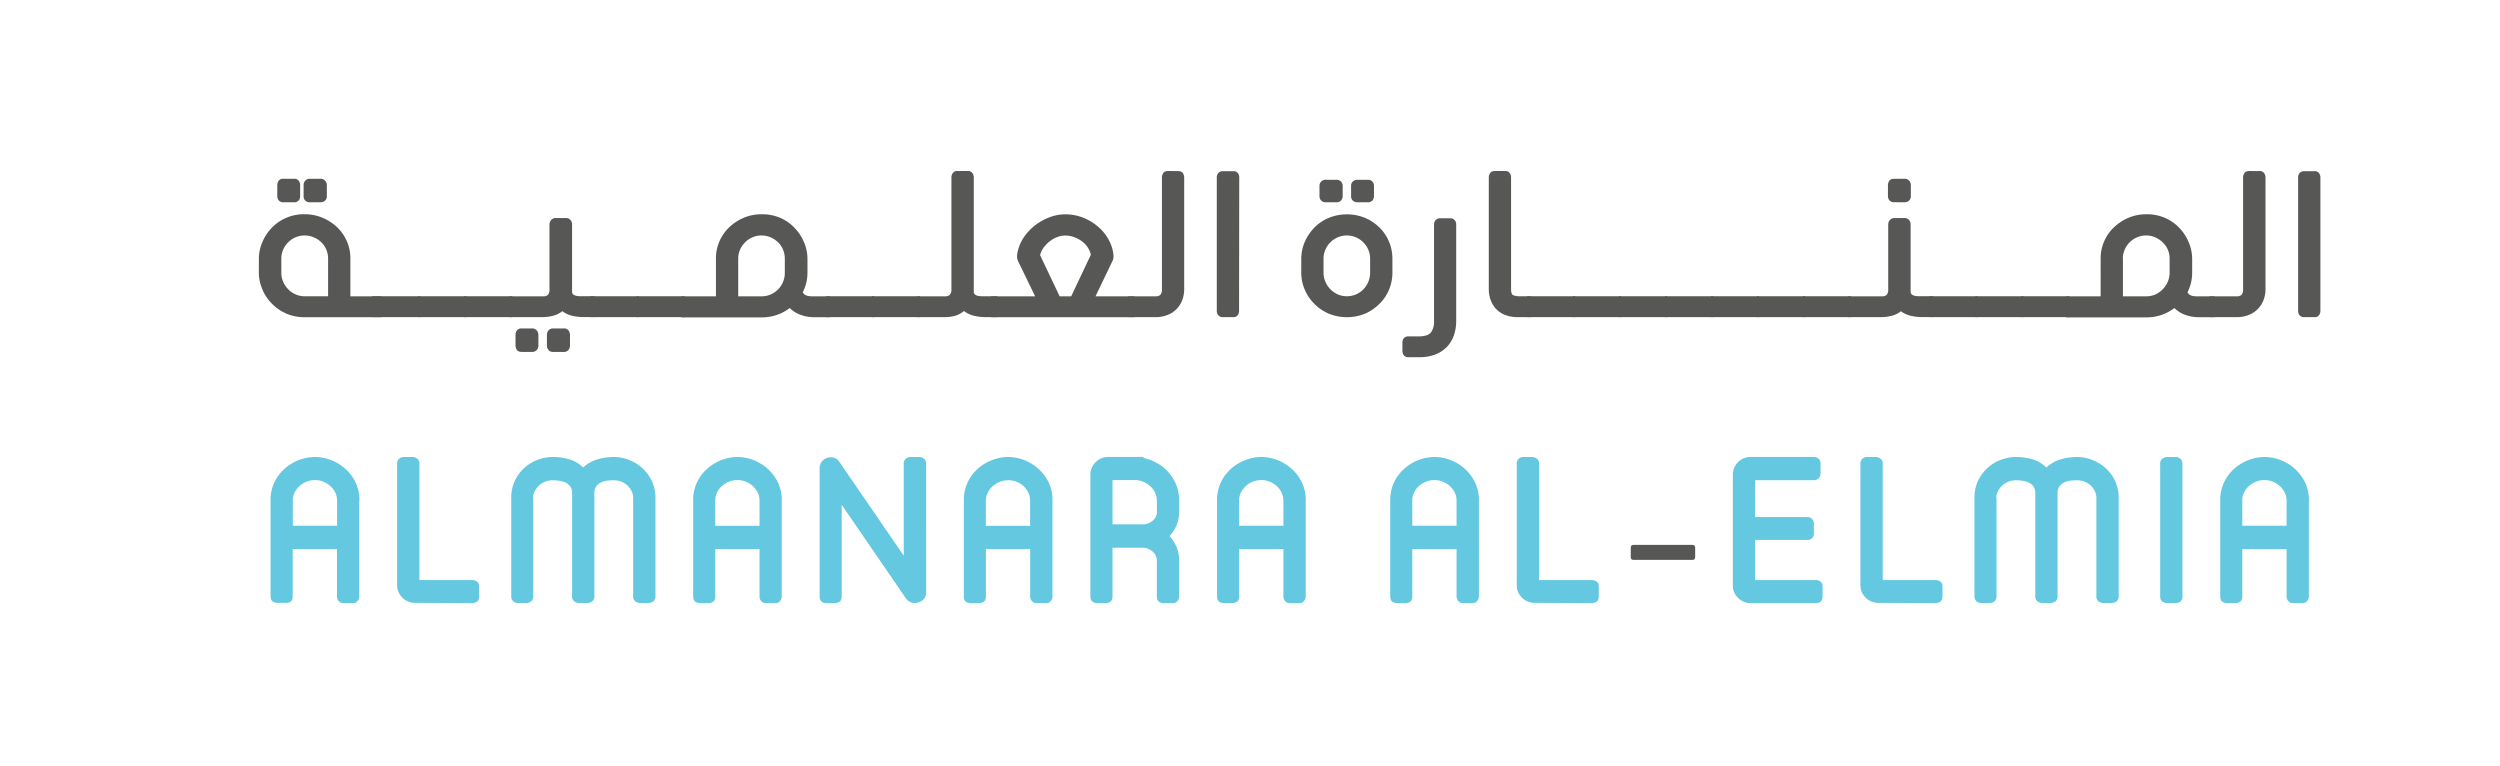 <svg xmlns="http://www.w3.org/2000/svg" viewBox="0 0 734 225"><defs><style>.cls-1{fill:#575756;}.cls-2{fill:#63c8e0;}</style></defs><g id="Layer_3" data-name="Layer 3"><path class="cls-1" d="M112,87v6.13H89.43A13.34,13.34,0,0,1,83.9,92a13.49,13.49,0,0,1-4.22-3A12.9,12.9,0,0,1,77,84.87a12.38,12.38,0,0,1-1-4.73V75.92a12.38,12.38,0,0,1,1-4.76A13.57,13.57,0,0,1,79.68,67a13.08,13.08,0,0,1,9.75-4.1,13.47,13.47,0,0,1,5.18,1,14.12,14.12,0,0,1,4.28,2.74,12.54,12.54,0,0,1,2.91,4.1,12.34,12.34,0,0,1,1.07,5.17V87ZM83.31,59.39a1.77,1.77,0,0,1-1.49-.56,1.93,1.93,0,0,1-.41-1.16V54.28a2.38,2.38,0,0,1,.35-1.13,1.61,1.61,0,0,1,1.55-.66h2.91a1.61,1.61,0,0,1,1.55.66,2.38,2.38,0,0,1,.35,1.13v3.39a1.93,1.93,0,0,1-.41,1.16,1.75,1.75,0,0,1-1.49.56ZM82.6,80.14a6.35,6.35,0,0,0,.53,2.56,7.16,7.16,0,0,0,1.46,2.2,6.85,6.85,0,0,0,2.17,1.52,6.49,6.49,0,0,0,2.67.56h6.9V75.92a6.78,6.78,0,0,0-.5-2.58,6.69,6.69,0,0,0-1.43-2.15,7.21,7.21,0,0,0-2.2-1.48,6.73,6.73,0,0,0-2.77-.57,6.48,6.48,0,0,0-2.73.57,6.94,6.94,0,0,0-3.6,3.68,6.52,6.52,0,0,0-.5,2.53Zm8.5-20.75a2,2,0,0,1-1.49-.5,1.71,1.71,0,0,1-.47-1.22V54.28a1.93,1.93,0,0,1,.44-1.19,1.77,1.77,0,0,1,1.52-.6H94a1.78,1.78,0,0,1,1.49.6,1.86,1.86,0,0,1,.47,1.19v3.39a1.66,1.66,0,0,1-.5,1.22,2,2,0,0,1-1.46.5Z"/><rect class="cls-1" x="109.29" y="86.98" width="14.15" height="6.13"/><rect class="cls-1" x="122.79" y="86.98" width="14.15" height="6.13"/><rect class="cls-1" x="136.29" y="86.98" width="14.15" height="6.13"/><path class="cls-1" d="M165.07,91.38a7,7,0,0,1-2.77,1.34,12.27,12.27,0,0,1-2.94.39h-9.87V87h10a1.86,1.86,0,0,0,1.43-.47,2.61,2.61,0,0,0,.41-1.67v-19a2,2,0,0,1,.48-1.25,1.81,1.81,0,0,1,1.49-.59H166a1.8,1.8,0,0,1,1.52.59,2.05,2.05,0,0,1,.44,1.25v19.8c0,.68.52,1.1,1.55,1.25a5.59,5.59,0,0,0,.8.06h4.31v6.13h-3.15a15.58,15.58,0,0,1-3.36-.36,7.72,7.72,0,0,1-3-1.37m-9,5.06a1.82,1.82,0,0,1,1.49.59,2,2,0,0,1,.47,1.25v3.27a1.89,1.89,0,0,1-.47,1.22,1.84,1.84,0,0,1-1.49.56h-2.85c-.8,0-1.31-.21-1.55-.65a2.44,2.44,0,0,1-.36-1.13V98.28a2.51,2.51,0,0,1,.36-1.19,1.62,1.62,0,0,1,1.55-.65Zm9.28,0a1.68,1.68,0,0,1,1.57.65,2.37,2.37,0,0,1,.39,1.19v3.27a2.31,2.31,0,0,1-.39,1.13,1.66,1.66,0,0,1-1.57.65h-2.86a1.67,1.67,0,0,1-1.57-.65,2.31,2.31,0,0,1-.39-1.13V98.28a2.37,2.37,0,0,1,.39-1.19,1.69,1.69,0,0,1,1.57-.65Z"/><rect class="cls-1" x="173.39" y="86.98" width="14.15" height="6.13"/><rect class="cls-1" x="186.89" y="86.98" width="14.15" height="6.13"/><path class="cls-1" d="M238.15,87h5.53v6.13H239a11.11,11.11,0,0,1-3.92-.69,8.74,8.74,0,0,1-3.21-2,13.37,13.37,0,0,1-8.27,2.74H200.09V87H210.2V75.92a12.49,12.49,0,0,1,1.07-5.17,12.72,12.72,0,0,1,2.92-4.1,14,14,0,0,1,4.25-2.74,13.2,13.2,0,0,1,5.14-1A13.45,13.45,0,0,1,229.17,64a13,13,0,0,1,4.22,3,13.79,13.79,0,0,1,2.68,4.16,12.55,12.55,0,0,1,1,4.76v4.22a12.48,12.48,0,0,1-1.37,5.65c.36.8,1.19,1.19,2.5,1.19M216.74,75.92V87h6.84a6.71,6.71,0,0,0,2.74-.56,7.08,7.08,0,0,0,2.17-1.52,6.86,6.86,0,0,0,1.93-4.76V75.92a6.78,6.78,0,0,0-.5-2.58,6.69,6.69,0,0,0-1.43-2.15,7.32,7.32,0,0,0-2.17-1.48,6.56,6.56,0,0,0-2.74-.57,6.48,6.48,0,0,0-2.73.57,6.82,6.82,0,0,0-2.17,1.51,6.94,6.94,0,0,0-1.43,2.17,6.53,6.53,0,0,0-.51,2.53"/><rect class="cls-1" x="242.49" y="86.98" width="14.15" height="6.13"/><rect class="cls-1" x="255.99" y="86.98" width="14.15" height="6.13"/><path class="cls-1" d="M283,91.32a6.75,6.75,0,0,1-2.62,1.4,11.2,11.2,0,0,1-3,.39h-8.21V87h8.27a1.94,1.94,0,0,0,1.45-.47,2.42,2.42,0,0,0,.45-1.67V52a2.5,2.5,0,0,1,.35-1.13,1.61,1.61,0,0,1,1.55-.66H284a1.59,1.59,0,0,1,1.54.66A2.41,2.41,0,0,1,285.9,52V85.68a1.05,1.05,0,0,0,.36.8,2.38,2.38,0,0,0,1.3.44,5.93,5.93,0,0,0,.84.06h4.4v6.13h-3.39a14.81,14.81,0,0,1-3.39-.39,8.07,8.07,0,0,1-3-1.4"/><path class="cls-1" d="M333.05,87v6.13H291V87h12.91l-5.06-10.46a5.49,5.49,0,0,1-.24-.9V75a3.3,3.3,0,0,1,.12-.77,2,2,0,0,1,.12-.6,12.13,12.13,0,0,1,1.93-4.22,15.17,15.17,0,0,1,3.3-3.39,16.65,16.65,0,0,1,4.14-2.26,13,13,0,0,1,4.55-.83,14.07,14.07,0,0,1,5.29,1,15.46,15.46,0,0,1,4.43,2.71,13.41,13.41,0,0,1,3.09,3.89A11.59,11.59,0,0,1,326.93,75v.24a3.06,3.06,0,0,1-.24,1.25L321.64,87ZM305.34,74.85,311.11,87h3.39l5.77-12.19a6.17,6.17,0,0,0-.92-2.2,7.29,7.29,0,0,0-1.73-1.78,8.53,8.53,0,0,0-2.29-1.22,7.45,7.45,0,0,0-2.55-.45,6.66,6.66,0,0,0-2.47.48,7.88,7.88,0,0,0-2.2,1.28,9.88,9.88,0,0,0-1.73,1.81,6.53,6.53,0,0,0-1,2.14"/><path class="cls-1" d="M345.78,50.23c.79,0,1.31.22,1.54.66a2.41,2.41,0,0,1,.36,1.13V84.9a9.21,9.21,0,0,1-.53,3.09,7.75,7.75,0,0,1-1.58,2.62,7.51,7.51,0,0,1-2.65,1.81,9.42,9.42,0,0,1-3.74.69h-7.91V87h7.91a2.11,2.11,0,0,0,1.51-.44,2.32,2.32,0,0,0,.45-1.64V52a2.41,2.41,0,0,1,.36-1.13c.23-.44.75-.66,1.54-.66Z"/><path class="cls-1" d="M363.79,91.38a2.22,2.22,0,0,1-.35,1.1,1.57,1.57,0,0,1-1.49.63h-2.79a1.73,1.73,0,0,1-1.49-.57,1.9,1.9,0,0,1-.42-1.16V52a1.93,1.93,0,0,1,.42-1.16,1.73,1.73,0,0,1,1.49-.57H362a1.57,1.57,0,0,1,1.49.63,2.22,2.22,0,0,1,.35,1.1Z"/><path class="cls-1" d="M408.81,75.92v4.22a12.91,12.91,0,0,1-.92,4.73A12.44,12.44,0,0,1,405.21,89,14,14,0,0,1,401,92a14.17,14.17,0,0,1-11.09,0,13.49,13.49,0,0,1-4.22-3A13.09,13.09,0,0,1,383,84.87a12.56,12.56,0,0,1-.95-4.73V75.92a12.41,12.41,0,0,1,.95-4.7,13.79,13.79,0,0,1,2.68-4.16,13.06,13.06,0,0,1,4.22-3,14.17,14.17,0,0,1,11.09,0A13.76,13.76,0,0,1,405.21,67a12.72,12.72,0,0,1,2.68,4.13,12.91,12.91,0,0,1,.92,4.76M389.37,59.39a1.84,1.84,0,0,1-1.52-.56,1.87,1.87,0,0,1-.45-1.16V54.51a1.76,1.76,0,0,1,2-1.72h2.85a1.83,1.83,0,0,1,1.52.57,1.87,1.87,0,0,1,.44,1.15v3.16a1.91,1.91,0,0,1-.44,1.16,1.86,1.86,0,0,1-1.52.56Zm12.9,20.75V75.92a6.53,6.53,0,0,0-.51-2.53,6.84,6.84,0,0,0-3.6-3.68,6.48,6.48,0,0,0-2.73-.57,6.56,6.56,0,0,0-2.74.57,7.05,7.05,0,0,0-2.17,1.51,6.91,6.91,0,0,0-1.42,2.17,6.53,6.53,0,0,0-.51,2.53v4.22a6.36,6.36,0,0,0,.54,2.56,7,7,0,0,0,3.62,3.72,6.81,6.81,0,0,0,5.41,0,7,7,0,0,0,2.18-1.52,7,7,0,0,0,1.93-4.76m-3.63-20.75a2,2,0,0,1-1.46-.5,1.7,1.7,0,0,1-.5-1.22V54.51a1.66,1.66,0,0,1,.5-1.21,2,2,0,0,1,1.46-.51h2.86a1.72,1.72,0,0,1,1.48.57,1.9,1.9,0,0,1,.42,1.15v3.16a2,2,0,0,1-.42,1.16,1.74,1.74,0,0,1-1.48.56Z"/><path class="cls-1" d="M425.64,64.09a1.73,1.73,0,0,1,1.48.56,2,2,0,0,1,.42,1.22V94.24a13,13,0,0,1-.65,4.13,9.14,9.14,0,0,1-2,3.39,9.62,9.62,0,0,1-3.41,2.29,13.17,13.17,0,0,1-4.91.83h-2.92a1.74,1.74,0,0,1-1.48-.56,2,2,0,0,1-.42-1.16v-2.68a1.88,1.88,0,0,1,.42-1.19,1.77,1.77,0,0,1,1.48-.53h2.92c1.7,0,2.87-.37,3.51-1.1a5.19,5.19,0,0,0,.95-3.42V65.87a1.94,1.94,0,0,1,.45-1.22,1.74,1.74,0,0,1,1.45-.56Z"/><path class="cls-1" d="M449.54,93.11h-3.92a9.81,9.81,0,0,1-3.75-.66,7.28,7.28,0,0,1-2.65-1.78,7.73,7.73,0,0,1-1.57-2.62,9.15,9.15,0,0,1-.54-3.15V52a2.41,2.41,0,0,1,.36-1.13c.24-.44.75-.66,1.55-.66h2.73a1.61,1.61,0,0,1,1.55.66,2.38,2.38,0,0,1,.35,1.13V84.9c0,1,.22,1.59.66,1.79a5.11,5.11,0,0,0,2,.29h3.27Z"/><rect class="cls-1" x="448.35" y="86.98" width="14.15" height="6.13"/><rect class="cls-1" x="461.85" y="86.98" width="14.15" height="6.13"/><rect class="cls-1" x="475.35" y="86.98" width="14.15" height="6.13"/><rect class="cls-1" x="488.85" y="86.98" width="14.15" height="6.13"/><rect class="cls-1" x="502.34" y="86.98" width="14.15" height="6.13"/><rect class="cls-1" x="515.84" y="86.98" width="14.15" height="6.13"/><rect class="cls-1" x="529.34" y="86.98" width="14.15" height="6.13"/><path class="cls-1" d="M558.12,91.38a7,7,0,0,1-2.77,1.34,12.27,12.27,0,0,1-2.94.39h-9.87V87h10a1.86,1.86,0,0,0,1.43-.47,2.61,2.61,0,0,0,.41-1.67v-19a2,2,0,0,1,.48-1.25,1.81,1.81,0,0,1,1.49-.59H559a1.8,1.8,0,0,1,1.52.59,2.11,2.11,0,0,1,.44,1.25v19.8c0,.68.52,1.1,1.55,1.25a5.59,5.59,0,0,0,.8.06h4.31v6.13h-3.15a15.58,15.58,0,0,1-3.36-.36,7.72,7.72,0,0,1-3-1.37m-1.9-32a1.75,1.75,0,0,1-1.49-.56,2,2,0,0,1-.42-1.16V54.28a2.41,2.41,0,0,1,.36-1.13c.24-.44.75-.66,1.55-.66h2.85a1.78,1.78,0,0,1,1.52.6,2,2,0,0,1,.44,1.19v3.39a1.7,1.7,0,0,1-.5,1.22,2,2,0,0,1-1.46.5Z"/><rect class="cls-1" x="566.45" y="86.98" width="14.15" height="6.13"/><rect class="cls-1" x="579.94" y="86.98" width="14.15" height="6.13"/><rect class="cls-1" x="593.44" y="86.98" width="14.15" height="6.13"/><path class="cls-1" d="M644.7,87h5.53v6.13h-4.7a11.13,11.13,0,0,1-3.93-.69,8.91,8.91,0,0,1-3.21-2,13.32,13.32,0,0,1-8.26,2.74H606.64V87h10.11V75.92a12.56,12.56,0,0,1,4-9.27A14.23,14.23,0,0,1,625,63.91a13.28,13.28,0,0,1,5.15-1A13.49,13.49,0,0,1,635.72,64a13.06,13.06,0,0,1,4.22,3,13.79,13.79,0,0,1,2.68,4.16,12.55,12.55,0,0,1,1,4.76v4.22a12.48,12.48,0,0,1-1.37,5.65c.36.8,1.19,1.19,2.5,1.19M623.29,75.92V87h6.84a6.63,6.63,0,0,0,2.73-.56A6.85,6.85,0,0,0,635,84.9,6.93,6.93,0,0,0,637,80.14V75.92a6.6,6.6,0,0,0-.51-2.58A6.53,6.53,0,0,0,635,71.19a7.07,7.07,0,0,0-2.17-1.48,6.48,6.48,0,0,0-2.73-.57,6.56,6.56,0,0,0-2.74.57,7.05,7.05,0,0,0-2.17,1.51,6.91,6.91,0,0,0-1.42,2.17,6.53,6.53,0,0,0-.51,2.53"/><path class="cls-1" d="M663.25,50.23a1.61,1.61,0,0,1,1.55.66,2.5,2.5,0,0,1,.35,1.13V84.9a9,9,0,0,1-.53,3.09A7.75,7.75,0,0,1,663,90.61a7.47,7.47,0,0,1-2.64,1.81,9.43,9.43,0,0,1-3.75.69h-7.91V87h7.91a2.16,2.16,0,0,0,1.52-.44,2.37,2.37,0,0,0,.44-1.64V52a2.41,2.41,0,0,1,.36-1.13c.24-.44.75-.66,1.55-.66Z"/><path class="cls-1" d="M681.27,91.38a2.25,2.25,0,0,1-.36,1.1,1.56,1.56,0,0,1-1.49.63h-2.79a1.73,1.73,0,0,1-1.49-.57,1.89,1.89,0,0,1-.41-1.16V52a1.91,1.91,0,0,1,.41-1.16,1.73,1.73,0,0,1,1.49-.57h2.79a1.56,1.56,0,0,1,1.49.63,2.25,2.25,0,0,1,.36,1.1Z"/><path class="cls-2" d="M105.48,147v28a2.09,2.09,0,0,1-.24,1.1,2.39,2.39,0,0,1-.53.63,1.5,1.5,0,0,1-.63.29,2.86,2.86,0,0,1-.5.06H100.9a3.51,3.51,0,0,1-.53-.06,1.5,1.5,0,0,1-.66-.29,2.39,2.39,0,0,1-.53-.63,2.09,2.09,0,0,1-.24-1.1v-13.8h-13V175c0,.87-.23,1.44-.69,1.7A2.59,2.59,0,0,1,84,177H81.34a2.59,2.59,0,0,1-1.22-.38c-.46-.26-.68-.83-.68-1.7V147a12.14,12.14,0,0,1,1.19-5.53,12.7,12.7,0,0,1,3.09-4,13.7,13.7,0,0,1,8.74-3.3A13.25,13.25,0,0,1,97,135a13.62,13.62,0,0,1,4.19,2.47,13,13,0,0,1,3.12,4,12.06,12.06,0,0,1,1.22,5.5m-19.56,0v7.38h13V147a5.49,5.49,0,0,0-.56-2.44,6.44,6.44,0,0,0-1.49-1.93,7.2,7.2,0,0,0-2.08-1.25,6.69,6.69,0,0,0-2.35-.44,6.81,6.81,0,0,0-2.41.44A7.07,7.07,0,0,0,88,142.64a6.29,6.29,0,0,0-1.49,1.93,5.36,5.36,0,0,0-.56,2.44"/><path class="cls-2" d="M121.71,177a5,5,0,0,1-1.69-.33,4.87,4.87,0,0,1-1.67-1,5.53,5.53,0,0,1-1.24-1.6,4.74,4.74,0,0,1-.51-2.26V136.31a2,2,0,0,1,.62-1.67,2.15,2.15,0,0,1,1.28-.47h2.68a2.51,2.51,0,0,1,1.25.44,1.87,1.87,0,0,1,.71,1.7v34h15.64a2.64,2.64,0,0,1,1.19.39,1.68,1.68,0,0,1,.71,1.63V175c0,.87-.23,1.44-.71,1.69a2.64,2.64,0,0,1-1.19.39Z"/><path class="cls-2" d="M156.56,146.24V174.9a2,2,0,0,1-.62,1.67,2.15,2.15,0,0,1-1.28.47H152a2.13,2.13,0,0,1-1.28-.47,2,2,0,0,1-.62-1.67V146.24a11.57,11.57,0,0,1,1.13-5.23,11.93,11.93,0,0,1,2.88-3.78,12.33,12.33,0,0,1,3.93-2.29,12.7,12.7,0,0,1,4.25-.77,18.52,18.52,0,0,1,4.64.62,9.66,9.66,0,0,1,4.28,2.47,10.57,10.57,0,0,1,4.37-2.44,18,18,0,0,1,4.67-.65,12.36,12.36,0,0,1,4.25.8,12.74,12.74,0,0,1,3.92,2.32,12.1,12.1,0,0,1,2.89,3.78,11.43,11.43,0,0,1,1.13,5.17V174.9a1.84,1.84,0,0,1-.72,1.73,2.61,2.61,0,0,1-1.24.41h-2.62a2.64,2.64,0,0,1-1.25-.41,1.84,1.84,0,0,1-.71-1.73V146.24a4.55,4.55,0,0,0-.48-2.08,5.71,5.71,0,0,0-1.25-1.67,5.53,5.53,0,0,0-1.81-1.1,6.23,6.23,0,0,0-2.11-.38,16.78,16.78,0,0,0-2,.12,5.53,5.53,0,0,0-1.84.53,3.85,3.85,0,0,0-1.37,1.16,3.29,3.29,0,0,0-.53,1.93V174.9a1.84,1.84,0,0,1-.72,1.73,2.61,2.61,0,0,1-1.24.41h-2.62a2.64,2.64,0,0,1-1.25-.41,1.84,1.84,0,0,1-.71-1.73V144.75a3.22,3.22,0,0,0-.54-1.93,3.51,3.51,0,0,0-1.37-1.13,6.57,6.57,0,0,0-1.84-.53,13.34,13.34,0,0,0-2-.15,5.94,5.94,0,0,0-2.08.38,6,6,0,0,0-1.82,1.1,5.88,5.88,0,0,0-1.3,1.67,4.33,4.33,0,0,0-.51,2.08"/><path class="cls-2" d="M229.52,147v28a2.09,2.09,0,0,1-.24,1.1,2.22,2.22,0,0,1-.53.63,1.52,1.52,0,0,1-.62.29,3.07,3.07,0,0,1-.51.06h-2.68a3.51,3.51,0,0,1-.53-.06,1.5,1.5,0,0,1-.66-.29,2.6,2.6,0,0,1-.53-.63A2.09,2.09,0,0,1,223,175v-13.8H210V175c0,.87-.23,1.44-.69,1.7a2.58,2.58,0,0,1-1.21.38h-2.68a2.62,2.62,0,0,1-1.22-.38c-.46-.26-.68-.83-.68-1.7V147a12.14,12.14,0,0,1,1.19-5.53,12.7,12.7,0,0,1,3.09-4,13.7,13.7,0,0,1,8.74-3.3A13.2,13.2,0,0,1,221,135a13.51,13.51,0,0,1,4.19,2.47,13,13,0,0,1,3.12,4,11.94,11.94,0,0,1,1.22,5.5M210,147v7.38h13V147a5.49,5.49,0,0,0-.56-2.44,6.44,6.44,0,0,0-1.49-1.93,7.2,7.2,0,0,0-2.08-1.25,6.65,6.65,0,0,0-2.35-.44,6.81,6.81,0,0,0-2.41.44,7.07,7.07,0,0,0-2.08,1.25,6.44,6.44,0,0,0-1.49,1.93A5.49,5.49,0,0,0,210,147"/><path class="cls-2" d="M271.92,173.65a3,3,0,0,1-1.13,2.65,3.89,3.89,0,0,1-2.14.74,3.94,3.94,0,0,1-1.4-.29,2.9,2.9,0,0,1-1.28-1.08L247.12,148.2V175c0,.87-.22,1.44-.68,1.7a2.62,2.62,0,0,1-1.22.38h-2.68a2.58,2.58,0,0,1-1.21-.38c-.46-.26-.69-.83-.69-1.7v-37.4a3.27,3.27,0,0,1,.36-1.64,3.82,3.82,0,0,1,.86-1,2.76,2.76,0,0,1,1.07-.56,4.08,4.08,0,0,1,1-.15,2.93,2.93,0,0,1,2.56,1.43l18.85,27.47V136.31a1.87,1.87,0,0,1,.71-1.7,2.51,2.51,0,0,1,1.25-.44H270a2.5,2.5,0,0,1,1.19.44,1.87,1.87,0,0,1,.71,1.7Z"/><path class="cls-2" d="M309,147v28a2.1,2.1,0,0,1-.23,1.1,2.42,2.42,0,0,1-.54.63,1.46,1.46,0,0,1-.62.29,3.07,3.07,0,0,1-.51.06h-2.67a3.61,3.61,0,0,1-.54-.06,1.47,1.47,0,0,1-.65-.29,2.42,2.42,0,0,1-.54-.63,2.09,2.09,0,0,1-.24-1.1v-13.8h-13V175c0,.87-.23,1.44-.68,1.7a2.62,2.62,0,0,1-1.22.38h-2.68a2.65,2.65,0,0,1-1.22-.38c-.45-.26-.68-.83-.68-1.7V147a12.27,12.27,0,0,1,1.19-5.53,12.7,12.7,0,0,1,3.09-4,13.7,13.7,0,0,1,8.74-3.3,13.16,13.16,0,0,1,4.49.83,13.39,13.39,0,0,1,4.19,2.47,13.15,13.15,0,0,1,3.13,4A12.06,12.06,0,0,1,309,147m-19.56,0v7.38h13V147a5.36,5.36,0,0,0-.56-2.44,6.29,6.29,0,0,0-1.49-1.93,7.07,7.07,0,0,0-2.08-1.25A6.61,6.61,0,0,0,296,141a6.85,6.85,0,0,0-2.41.44,7.2,7.2,0,0,0-2.08,1.25,6.26,6.26,0,0,0-1.48,1.93,5.37,5.37,0,0,0-.57,2.44"/><path class="cls-2" d="M320.14,139.4a4.92,4.92,0,0,1,.51-2.29,5.44,5.44,0,0,1,1.25-1.63,5,5,0,0,1,1.66-1,5.33,5.33,0,0,1,1.7-.32h10.46v.3a14.18,14.18,0,0,1,3.84,1.42,12.87,12.87,0,0,1,3.33,2.59,13.1,13.1,0,0,1,2.38,3.72,12.1,12.1,0,0,1,.92,4.81v3.21a10.19,10.19,0,0,1-.77,4.05,10.72,10.72,0,0,1-2.08,3.15,10.72,10.72,0,0,1,2.08,3.15,10.18,10.18,0,0,1,.77,4V175a2.09,2.09,0,0,1-.24,1.1,2.39,2.39,0,0,1-.53.63,1.5,1.5,0,0,1-.63.29,3,3,0,0,1-.5.06h-2.74a2.65,2.65,0,0,1-1.22-.38c-.45-.26-.68-.83-.68-1.7V164.61a3.43,3.43,0,0,0-1.28-2.7,4.34,4.34,0,0,0-2.94-1.1h-8.8V175c0,.87-.23,1.44-.69,1.7a2.59,2.59,0,0,1-1.22.38h-2.67a2.59,2.59,0,0,1-1.22-.38c-.46-.26-.69-.83-.69-1.7ZM339.65,147a5.37,5.37,0,0,0-.57-2.44,6.26,6.26,0,0,0-1.48-1.93,7.2,7.2,0,0,0-2.08-1.25,6.69,6.69,0,0,0-2.35-.44h-6.54v13h8.8a4.42,4.42,0,0,0,3-1.07,3.39,3.39,0,0,0,1.25-2.68Z"/><path class="cls-2" d="M383.35,147v28a2.2,2.2,0,0,1-.23,1.1,2.42,2.42,0,0,1-.54.63,1.52,1.52,0,0,1-.62.29,3.07,3.07,0,0,1-.51.06h-2.67a3.61,3.61,0,0,1-.54-.06,1.42,1.42,0,0,1-.65-.29,2.42,2.42,0,0,1-.54-.63,2.09,2.09,0,0,1-.24-1.1v-13.8h-13V175c0,.87-.23,1.44-.68,1.7a2.65,2.65,0,0,1-1.22.38h-2.68a2.62,2.62,0,0,1-1.22-.38c-.45-.26-.68-.83-.68-1.7V147a12.14,12.14,0,0,1,1.19-5.53,12.7,12.7,0,0,1,3.09-4,13.7,13.7,0,0,1,8.74-3.3,13.2,13.2,0,0,1,4.49.83,13.51,13.51,0,0,1,4.19,2.47,13.15,13.15,0,0,1,3.13,4,12.06,12.06,0,0,1,1.21,5.5m-19.56,0v7.38h13V147a5.49,5.49,0,0,0-.56-2.44,6.29,6.29,0,0,0-1.49-1.93,7.07,7.07,0,0,0-2.08-1.25,6.65,6.65,0,0,0-2.35-.44,6.85,6.85,0,0,0-2.41.44,7.2,7.2,0,0,0-2.08,1.25,6.26,6.26,0,0,0-1.48,1.93,5.37,5.37,0,0,0-.57,2.44"/><path class="cls-2" d="M434.2,147v28a2.09,2.09,0,0,1-.24,1.1,2.42,2.42,0,0,1-.54.63,1.46,1.46,0,0,1-.62.29,3.07,3.07,0,0,1-.51.06h-2.67a3.61,3.61,0,0,1-.54-.06,1.47,1.47,0,0,1-.65-.29,2.42,2.42,0,0,1-.54-.63,2.09,2.09,0,0,1-.24-1.1v-13.8h-13V175c0,.87-.23,1.44-.68,1.7a2.62,2.62,0,0,1-1.22.38h-2.68a2.65,2.65,0,0,1-1.22-.38c-.45-.26-.68-.83-.68-1.7V147a12.27,12.27,0,0,1,1.19-5.53,12.7,12.7,0,0,1,3.09-4,13.7,13.7,0,0,1,8.74-3.3,13.16,13.16,0,0,1,4.49.83,13.55,13.55,0,0,1,4.2,2.47,13.28,13.28,0,0,1,3.12,4,12.06,12.06,0,0,1,1.22,5.5m-19.57,0v7.38h13V147a5.36,5.36,0,0,0-.56-2.44,6.29,6.29,0,0,0-1.49-1.93,7,7,0,0,0-2.08-1.25,6.61,6.61,0,0,0-2.35-.44,6.76,6.76,0,0,0-2.4.44,7.12,7.12,0,0,0-2.09,1.25,6.26,6.26,0,0,0-1.48,1.93,5.37,5.37,0,0,0-.57,2.44"/><path class="cls-2" d="M450.43,177a5.1,5.1,0,0,1-1.7-.33,4.83,4.83,0,0,1-1.66-1,5.56,5.56,0,0,1-1.25-1.6,4.74,4.74,0,0,1-.5-2.26V136.31a2,2,0,0,1,.62-1.67,2.13,2.13,0,0,1,1.28-.47h2.67a2.48,2.48,0,0,1,1.25.44,1.85,1.85,0,0,1,.72,1.7v34H467.5a2.67,2.67,0,0,1,1.19.39,1.7,1.7,0,0,1,.71,1.63V175c0,.87-.24,1.44-.71,1.69a2.67,2.67,0,0,1-1.19.39Z"/><path class="cls-1" d="M497.7,163.54c0,.56-.26.84-.77.84H479.57q-.78,0-.78-.84v-2.73c0-.56.26-.83.78-.83h17.36c.51,0,.77.27.77.83Z"/><path class="cls-2" d="M508.76,139.4a4.92,4.92,0,0,1,.51-2.29,5.28,5.28,0,0,1,1.25-1.63,4.83,4.83,0,0,1,1.66-1,5.1,5.1,0,0,1,1.7-.33h18.73a2.15,2.15,0,0,1,1.28.47,2,2,0,0,1,.62,1.67v2.56a2,2,0,0,1-.62,1.66,2.11,2.11,0,0,1-1.28.48H515.3v10.82h15.4a2,2,0,0,1,1.25.47,2,2,0,0,1,.6,1.61v2.62a1.83,1.83,0,0,1-.6,1.57,2,2,0,0,1-1.25.45H515.3v11.77h17.9a2.53,2.53,0,0,1,1.22.39,1.71,1.71,0,0,1,.69,1.63V175c0,.87-.23,1.44-.69,1.7a2.62,2.62,0,0,1-1.22.38H513.88a5.1,5.1,0,0,1-1.7-.33,4.83,4.83,0,0,1-1.66-1,5.39,5.39,0,0,1-1.25-1.6,4.74,4.74,0,0,1-.51-2.26Z"/><path class="cls-2" d="M551.34,177a5.1,5.1,0,0,1-1.7-.33,4.83,4.83,0,0,1-1.66-1,5.56,5.56,0,0,1-1.25-1.6,4.74,4.74,0,0,1-.51-2.26V136.31a2,2,0,0,1,.63-1.67,2.11,2.11,0,0,1,1.28-.47h2.67a2.48,2.48,0,0,1,1.25.44,1.85,1.85,0,0,1,.72,1.7v34H568.4a2.6,2.6,0,0,1,1.19.39,1.68,1.68,0,0,1,.72,1.63V175c0,.87-.24,1.44-.72,1.69a2.6,2.6,0,0,1-1.19.39Z"/><path class="cls-2" d="M586.18,146.24V174.9a2,2,0,0,1-.62,1.67,2.13,2.13,0,0,1-1.28.47h-2.67a2.11,2.11,0,0,1-1.28-.47,2,2,0,0,1-.63-1.67V146.24a11.57,11.57,0,0,1,1.13-5.23,12,12,0,0,1,2.89-3.78,12.28,12.28,0,0,1,3.92-2.29,12.75,12.75,0,0,1,4.25-.77,18.46,18.46,0,0,1,4.64.62,9.61,9.61,0,0,1,4.28,2.47,10.63,10.63,0,0,1,4.37-2.44,18,18,0,0,1,4.67-.65,12.27,12.27,0,0,1,4.25.8,12.79,12.79,0,0,1,3.93,2.32,11.93,11.93,0,0,1,2.88,3.78,11.43,11.43,0,0,1,1.13,5.17V174.9a1.86,1.86,0,0,1-.71,1.73,2.64,2.64,0,0,1-1.25.41h-2.62a2.67,2.67,0,0,1-1.25-.41,1.86,1.86,0,0,1-.71-1.73V146.24a4.55,4.55,0,0,0-.48-2.08,5.68,5.68,0,0,0-1.24-1.67,5.58,5.58,0,0,0-1.82-1.1,6.19,6.19,0,0,0-2.11-.38,16.61,16.61,0,0,0-2,.12,5.4,5.4,0,0,0-1.84.53,3.76,3.76,0,0,0-1.37,1.16,3.22,3.22,0,0,0-.54,1.93V174.9a1.84,1.84,0,0,1-.71,1.73,2.64,2.64,0,0,1-1.25.41h-2.62a2.61,2.61,0,0,1-1.24-.41,1.84,1.84,0,0,1-.72-1.73V144.75a3.29,3.29,0,0,0-.53-1.93,3.58,3.58,0,0,0-1.37-1.13,6.67,6.67,0,0,0-1.84-.53,13.47,13.47,0,0,0-2-.15,5.82,5.82,0,0,0-3.89,1.48,5.91,5.91,0,0,0-1.31,1.67,4.33,4.33,0,0,0-.51,2.08"/><path class="cls-2" d="M640.77,175a1.82,1.82,0,0,1-.68,1.67,2.48,2.48,0,0,1-1.22.41h-2.68a3,3,0,0,1-1.19-.39c-.51-.25-.77-.82-.77-1.69V136.31a1.87,1.87,0,0,1,.71-1.7,2.55,2.55,0,0,1,1.25-.44h2.68a2.08,2.08,0,0,1,1.28.5,2,2,0,0,1,.62,1.64Z"/><path class="cls-2" d="M677.88,147v28a2.09,2.09,0,0,1-.24,1.1,2.42,2.42,0,0,1-.54.63,1.41,1.41,0,0,1-.62.29,3.07,3.07,0,0,1-.51.06H673.3a3.61,3.61,0,0,1-.54-.06,1.52,1.52,0,0,1-.65-.29,2.42,2.42,0,0,1-.54-.63,2.2,2.2,0,0,1-.23-1.1v-13.8h-13V175c0,.87-.23,1.44-.68,1.7a2.62,2.62,0,0,1-1.22.38h-2.68a2.58,2.58,0,0,1-1.21-.38c-.46-.26-.69-.83-.69-1.7V147a12.27,12.27,0,0,1,1.19-5.53,12.7,12.7,0,0,1,3.09-4,13.7,13.7,0,0,1,8.74-3.3,13.16,13.16,0,0,1,4.49.83,13.55,13.55,0,0,1,4.2,2.47,13.28,13.28,0,0,1,3.12,4,12.06,12.06,0,0,1,1.22,5.5m-19.57,0v7.38h13V147a5.37,5.37,0,0,0-.57-2.44,6.29,6.29,0,0,0-1.49-1.93,7,7,0,0,0-2.08-1.25,6.61,6.61,0,0,0-2.35-.44,6.76,6.76,0,0,0-2.4.44,7,7,0,0,0-2.08,1.25,6.14,6.14,0,0,0-1.49,1.93,5.37,5.37,0,0,0-.57,2.44"/></g></svg>